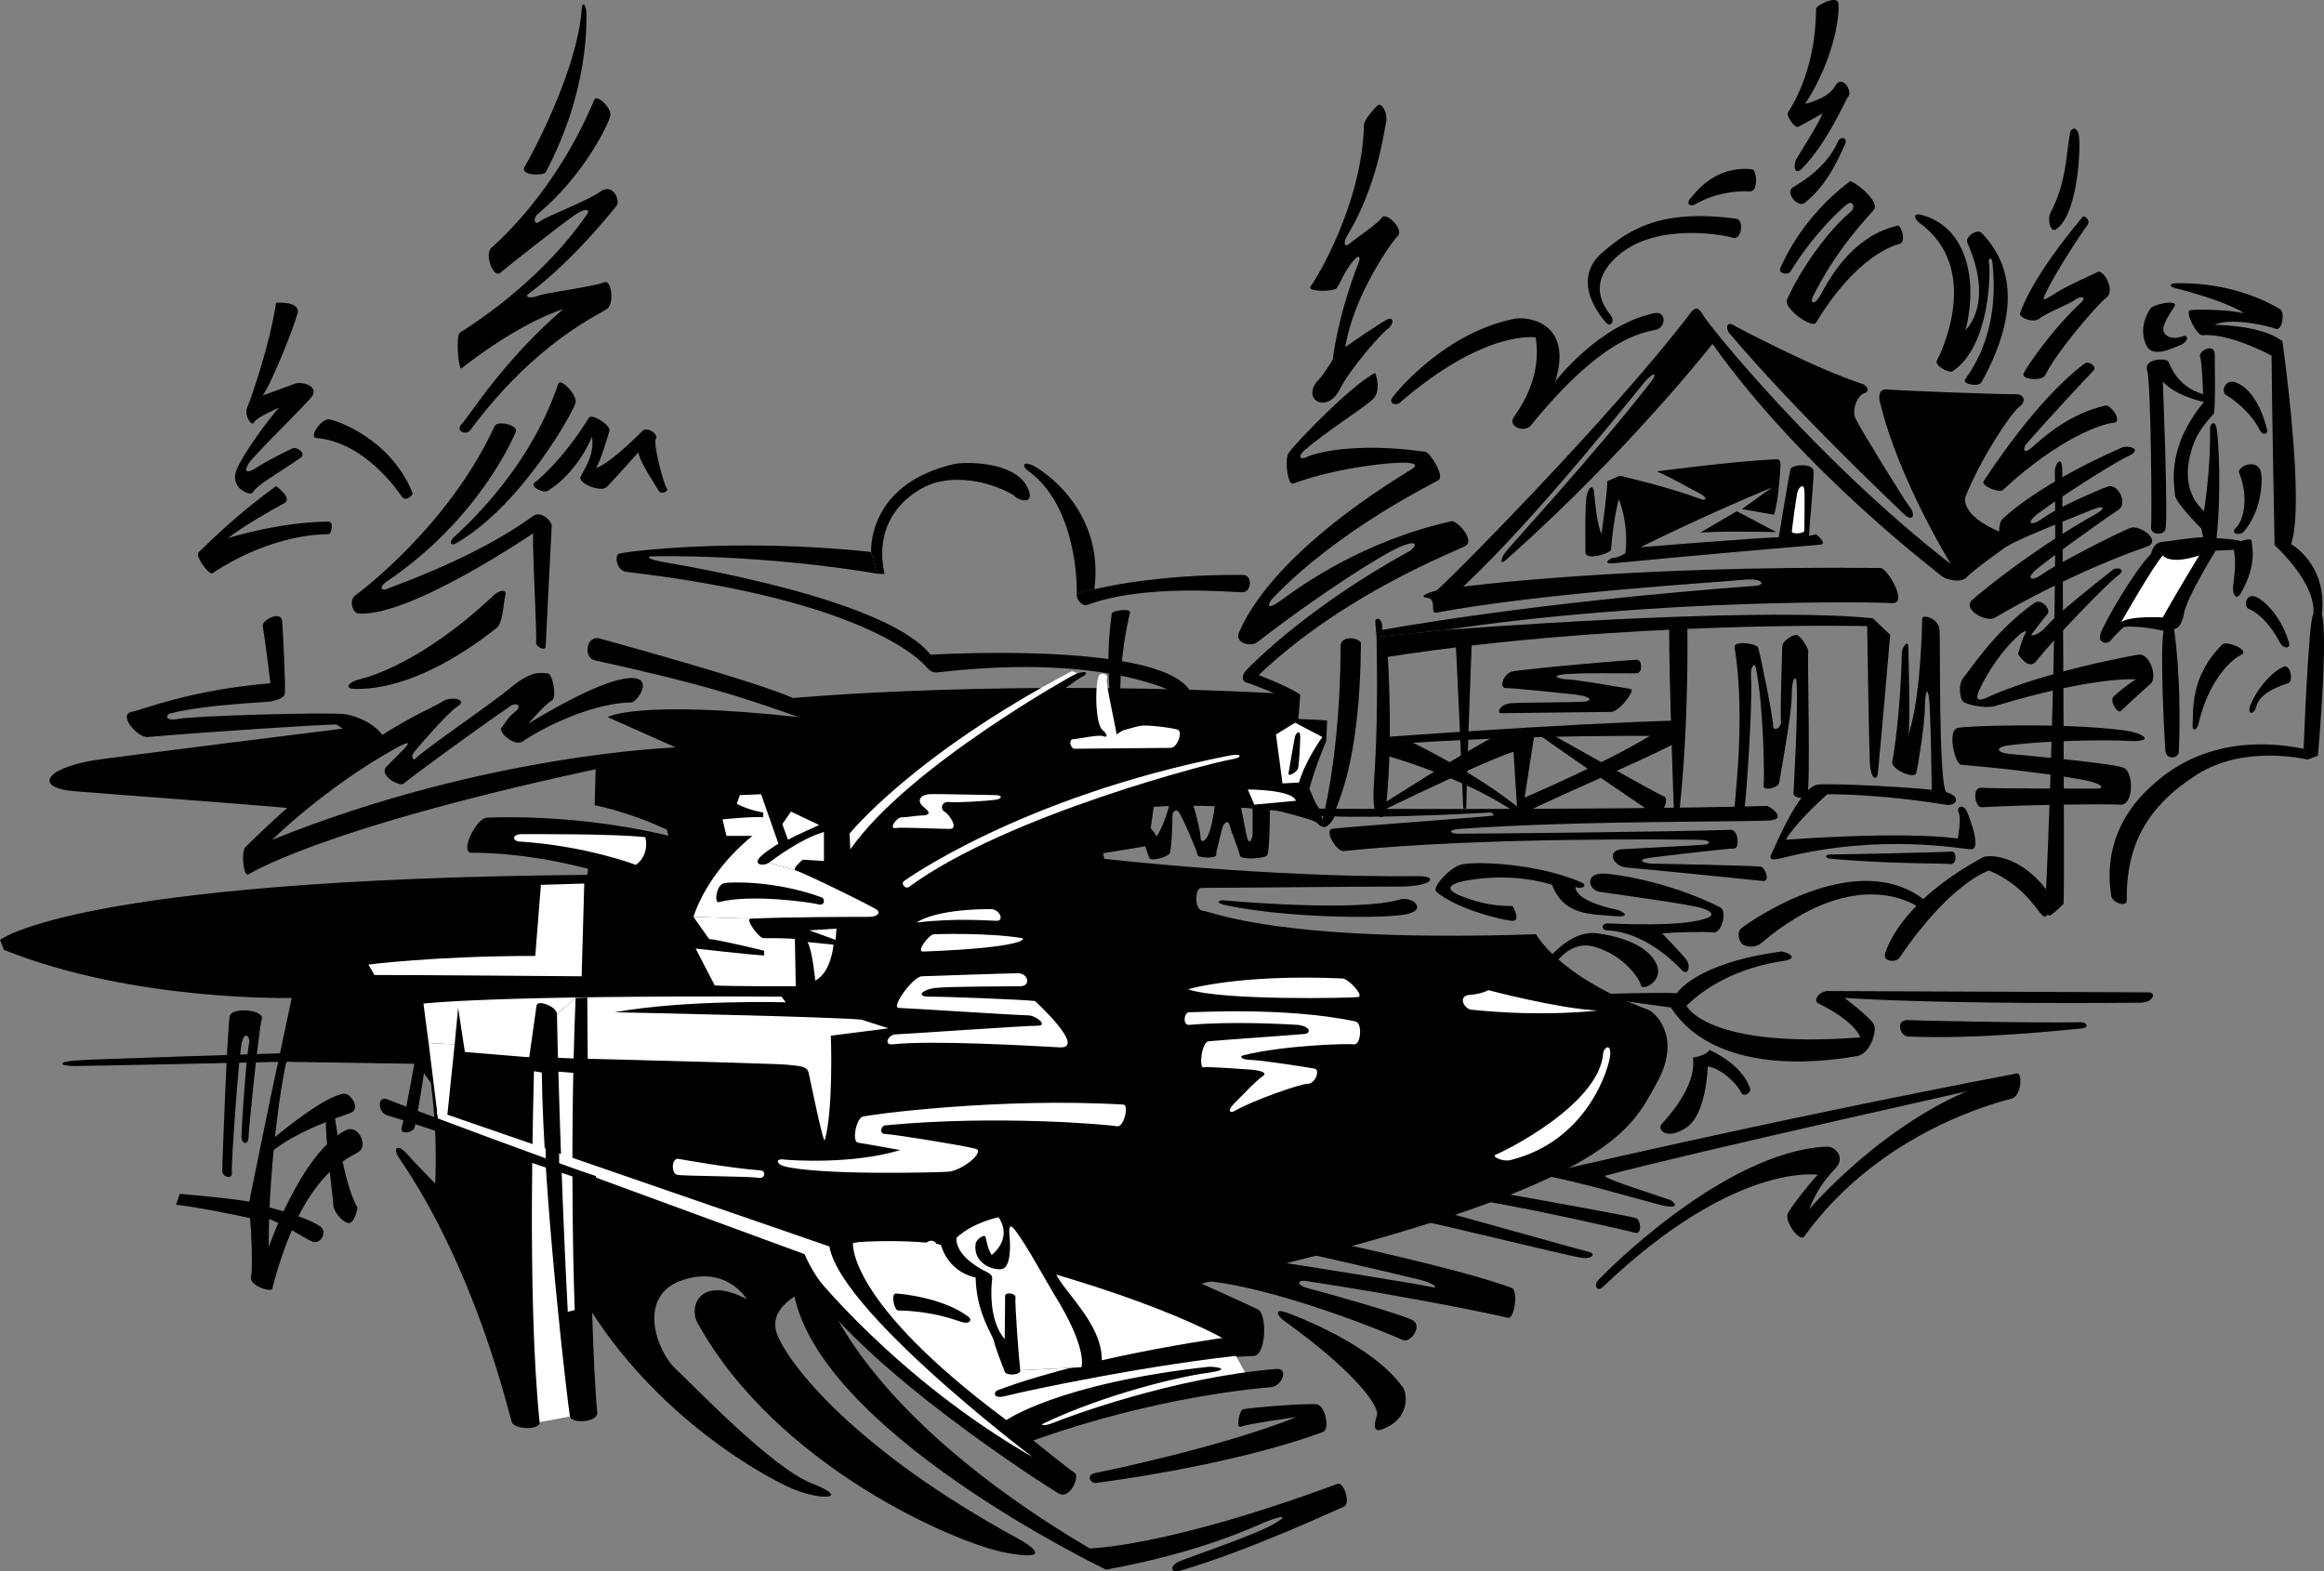 <svg xmlns="http://www.w3.org/2000/svg" width="536.196" height="362.548"><rect width="100%" height="100%" fill="#808080" stroke="none"/><path d="M354.398 215.552s5.055 9.692 25.801 17.403c1.664.605 8 6.328 2 17-6.035 10.722-10.047 24.425-105 46.199 0 0 11.055 4.969 13.102 6 1.965.973 1.965 10.332-1 10.7-3.055.304-62.602 2-62.602 2l-39.398-17.7s-10.692 3.633-8 10.7c2.656 6.972 18.035 26.694 55.5 47.1 3.254 1.774 8.328 5.333-2.7 3.301-11.035-1.98-52.816-19.695-71.203-53.101-2.035-3.723.668-11.05 11.403-5.399 0 0-4.715-7.992-15.102-4.3-10.34 3.664-5.66 16.363-1.3 20.398 4.331 3.988 22.046 22.707 31.402 26.402 9.363 3.66 2.012 3.993-4.301 1.297-6.39-2.652-31.906-16.578-48-43.297l-38.7-54.8-32.1-.5 3.1-14.7s-36.538.895-66.402-11.101l-.898-2.3s17.5-14.005 135.5-15l1.7-11.7s11.331 1.328 17 2.7l-.302-1.4s-7.37-3.648-16.699-5.699l.301-10.601 18.398-2.7s-9.039-4.034-15.699-7c0 0 6.66-4.054 44.102 0L183 161.053s49.434-4.668 117-.797l-2.102 27.2s-17-2.32-31.699-1.301l-1.3 9-10.399 1.7.3 1.3s37.798 4.36 72.598 4c4.36-.016 3.305 2.367-4.398 2.398-7.672-.03-38.09.301-45.8.301-1.65 0-1.65 5.352.402 5.3 1.96.052 16.668 7.403 76.796 5.4M81.102 167.853s-56.84 7.082-59.704 7.602c-11.363 1.988-13.363 6.355-4.199 7.097 5.317.465 44.535 3.36 50.602 4L88 172.353l-6.898-4.5"/><path fill="#fff" d="M214.2 183.255c1.066-.156 14 .207 15.6.2 1.516.008 1.516.898-.3 1.097-1.746.246-8.656.692-10.398.5-1.825-.254-2.27 1.532-1.204 2.203 1.164.664 3.391 4.004 1.204 4-2.27.004-10.961-.441-12.5-.203-1.579.207.203-2.465 1.5-2.5 1.378.035 3.382-.41 4.5-.398 1.113-.012 2.671-.235.699-1.8-2.04-1.556-.926-2.892.898-3.099m-2.699 29.598s3.773-3.094 17.102-3.098c2.046.004 3.16 2.676 1.398 2.7-1.8-.024-9.602-.692-18.5.398m1.2 12.402s19.398-.68 22.1-.703c2.645.024 2.981 3.032.598 3-2.296.032-17.003.032-19.699.403-2.652.297-4.66 1.968-1.3 2 3.324-.032 21.042.636 24.402 1 0 0 12.015 11.004 5.699 10.699-6.387-.363-29.785-1.703-38.5-.7-2.324.27-.977-2.34.7-2.3 1.663-.04 30.413-2.043 32.8-2 2.29-.043-.383-2.383-2.398-2.399-1.997.016-27.735-1.656-29.704-1.703-2.043.047 3.305-7.308 5.301-7.297m61.601 8.297c1.434.051 22.31-1.289 38.4 2.102 1.714.32 1.292 5.523-.302 5.3-1.527-.222-16.234.223-25.398 2.5-1.34.286-.418 1.067 1.602 1.098 1.992-.03 13.359 1.75 14.699 2 1.332.196.219 3.54-1.602 3.5-1.746.04-12.664 3.828-16.898 6.301-.965.535-1.785-.023 0-1.8 1.781-1.786 5.347-5.575 6.5-6.2 1.078-.71.183-1.383-3.2-1.598-3.3-.23-9.32-.675-10.402-.5-1.144.27-.476-5.746 1.102-6 1.543-.191 20.707-1.527 22.3-1.703 1.528-.27 1.083-1.832-1.8-2.097-2.914-.18-15.168-.848-24.801 0-1.781.214-1.29-2.852-.2-2.903m69.098-5.097s16.055 4.254 25.204 4.699c0 0-12.493 1.562-29.204-.2-1.57-.187-3.132-3.156-.398-3.402 2.848-.183 4.398-1.097 4.398-1.097m1.802 37.898c1.277-.422 23.835-11.36 24.698-23.398.118-1.192 1.813-2.446 1.602.5-.238 2.847-5.14 19.785-23 24.199-1.71.476-4.648-.848-3.3-1.3m-164.098 1.198c1.347.153 15.562 1.149 26.597-2.199 0 0-8.191-1.5-9.699-1.7-1.504-.136-.496-5.484 1-6 1.512-.487 31.594-4.495 60.2-2.8 1.32.055.14 5.324-1.5 5-1.704-.348-27.774-2.687-53.5-.2-.91.106-1.516 2.028.198 2 1.625.028 18.34 2.7 20.704 3.4 2.316.636-3.2 5.152-6.403 5.3-3.148.184-29.887.852-37.898-1.3-1.473-.415-2.184-1.86.3-1.5m-24.703-.2s12.024 2.184 19.204 2.7c1.003.054 1.175 1.988-.704 1.702-1.796-.382-17.34-.382-18.699-.703-1.316-.347-1.316-3.691.2-3.699"/><path d="M154.2 192.853s-18.704-5.047-41.9-4.2c-2.433.142-6.331 8.067-3.5 8.102 2.74-.035 18.005.079 36.2 6.598l9.2-10.5"/><path fill="#fff" d="M215.5 215.552s12.254-.445 20.3.903c.88.14.419 2.215-22.8 3.097-1.738.078 1.383-4 2.5-4m58.602 12.703s11.59-3.566 35.699-2.5c1.312.11 5.082 4.059 3.5 4.297-1.535.207-31.399.875-39.2-1.797"/><path d="m201 127.353 1.3 5s-24.019-4.379-51.8-4c-1.34-.027-1.3.625 2.398 1.3 3.657.661 51.457 8.349 61.801 21.4 0 0 54.836-3.356 60.2 9H271.5s-16.004-9.348-54.398-5c-1.243.132-2.051.331-3.204-1-1.078-1.344-13.777-15.606-69.296-22.098-2.403-.254-2.868-3.758-1.801-4.2 1.164-.449 26.566-3.793 58.199-.402m47.398 10c.274 1.66 1.594 2.559 2.5 2.2 13.176-4.895 33.457-2.887 35.704-2.9 2.21.013 2.445-3.976.199-4-20.496-.222-34.301 3.302-34.301 3.302s-4.281.593-4.102 1.398"/><path d="m202.3 132.353-1.3-5s-1.102-15.644 19.2-20.3c1.765-.438 13.84-.938 16.902 5.5 2.015 4.28-2.442 2.718-2.903 2-.43-.618-9.566-5.743-18.699-3.098-3.828 1.148-14.488 7.16-11.398 21l-1.801-.102m46.097 5c.188-2.031.079-20.746-11.296-28.8-.903-.61-1.551-2.196.898-1.298 1.512.543 16.938 9.801 14.5 28.7 0 0-4.281.593-4.102 1.398M419 2.052c-.05-.789 4.629-3.101 5.102-1.5.421 1.516-.247 11.989-7.602 23.403 0 0 5.348-1.16 6.898-4.102 1.57-2.855 4.02 1.156 3.102 2.3-.863 1.087-4.652 10.446-10.7 16.7-1.734 1.813-2.198-.684-1.3-2.2.887-1.605 5.121-8.066 6-10.5 0 0-4.668 2.657-5.602 3.102-.851.446-2.855-2.675-2.398-3.3.434-.711 6.45-9.18 6.5-23.903m-5.398 41.203c.89-.628 7.578-3.972 10.5-10.703.492-1.144 2.425-.847 1.5.903-.856 1.816-3.754 9.172-9.301 13.398-1.41 1.059-4.48-2.223-2.7-3.598m-2.801 18.5c.598-1.242 4.81-11.496 16-19.902.575-.375 7.192 4.563 5.5 6.602-1.652 1.968-8.335 8.656-14 19.898-.73 1.36.15 2.293 1.5.102 1.325-2.153 6.505-13.684 18-16.403.915-.16 2.044 3.887.5 4.203-1.464.352-10.155 3.028-19.3 18.2-.898 1.445-7.57-3.305-6.7-5.301.802-2.016 6.317-13.047 14.802-20.399.933-.773.539-2.843-1.102-1.5-1.7 1.332-7.887 7.18-12.898 15.399-.586.93-3.008.473-2.301-.899M321.3 91.654c1.266-1.715 12.302-14.934 28.098-18.102 3.551-.644 13.622 1.164 9.403 14.5 0 0 10.011-13.113 22.898-15.797 2.797-.562 2.711 3.13.5 3.797-2.246.668-11.605.668-29 22.102-1.508 1.828-5.336.183-4-1.8 1.34-2.028 6.688-9.161 5.102-18.5 0 0-11.563-2.024-31.403 15.1-.707.653-2.668.258-1.597-1.3"/><path d="M370.398 74.255c-.64-.703-8.347-9.433-.699-16 6.465-5.601 13.82-10.058 30.801-7.8 2.05.246 1.293 5.093-.7 4.398-2.019-.64-17.171-3.539-26.1 3.8-8.9 7.372-2.216 13.61-1.802 14.5.48.891-.187 2.677-1.5 1.102M390.2 45.552c1.042-1.215 5.573-7.382 14-6.5 1.152.125 1.605 5.356-.598 5.102-2.254-.192-7.829.254-12.301 2.898-1.063.68-2.656.254-1.102-1.5m53.001 4c10.132 2.575 13.355 14.243 10.3 26.602 0 0 6.73-6.008.398-20.2-.566-1.245 2.247-3.288 3.301-2.199 7.88 8.036 8.215 19.567 0 34.399-.605 1.187-4.488.543-3.8-.602.648-1.195 8.171-9.882 6.3-26.898-.152-1.746-1.137-.871-.8.101.331 1.036.5 19.086-8.399 24.899-.75.558-4.309-1.3-3.602-2.5.633-1.14 10.66-21.031-4-31.7-1.101-.792-1.718-2.367.301-1.902m-4.999 171.5c-.692.993-4.04 1.016-3.2-1.297.832-2.367 4.676-12.226 22.398-21.902 1.633-.914 9.52-.351 15.5 8.5.832 1.18-.128 6.192-1.597 4.902-1.543-1.386-4.383-7.07-12.403-10.402 0 0-8.859 2.664-20.699 20.2m64.501-47.598c-.02 1.539-2.856 1.984-3.098-.2-.204-2.273-1.32-23.664-.403-27.703 0 0-5.597-1.312-9.199-.898 0 0-2.414 2.262-3.102 3.2-.648.847-3.101.62-2.199-1.802.883-2.48 7.344-13.843 11.602-18.297 0 0 .422-2.457 2.398-2.703 2.035-.199 7.383-1.09 9.602-1.097l-.403-2s-6.05-6.016-6.097-7.801c.047-1.777-2.403-10.469 6.699-21.399 0 0-6.43-1.328-9.5-4.703 0 0 1.29 31.453.602 34.102-.325 1.394-3.547 1.363-3.301-.602.199-2.047-.024-33.465-.903-36.097-.902-2.72 4.446-2.942 4.903-2 .433.843 1.992 5.746 8 7.5 0 0-.211-7.325-.7-8.7-.406-1.3 3.383-3.304 3.399-.402-.016 2.89.207 10.91-.2 13.602 0 0-2.937 2.882-4.3 6-1.309 3.12-3.984 10.922 2 16.5 0 0 1.594-9.813 1.398-18.903-.058-1.246 1.086-2.277 1.5-.297.477 2.032 1.149 15.18 0 25.399 0 0 4.489.254 5.602.7 0 0 2.453-.892 2.5 0-.047.894 1.512 5.124-2.5 12-.953 1.679-1.781.48-1.8-1.099.019-1.543.91-5.109.198-8.902l-4.199.2s-6.855 11.09-7.3 14.5c-.266 1.574-.934 3.359-2.297 3.6 0 0 1.804 11.122 1.097 28.302m16.101-33c-1.206-.524-.683-3.79 1.802-2.7 2.418 1.137 5.984 5.149 7.5 10.5.476 1.497-1.293 1.559-2.204-.203-.875-1.804-3.546-6.039-7.097-7.597m.199 23c.23-1.61 3.574-7.625 7.8-9.602 1.63-.797 2.458 3.313 1.098 3.8-1.312.403-6.507 2.016-7.296 5.302-.48 1.789-1.817 2.011-1.602.5"/><path d="M512.8 148.654c.9-.86 6.653 1.383 4.2 2.5-2.45 1.11-7.574 6.234-9.8 16-.25 1.129-1.563 2.047-1.302-.399.184-2.457-.707-10.703 6.903-18.101m3.801-39.602c-.512-1.086 3.296-3.304 4.796-.797.864 1.43.672 9.356-3.699 14.399-.902 1.043-3.316.473-1.8-.899 1.492-1.3 3.163-6.652.703-12.703m-3.102-18c-.977-.672-.285-3.523 2.102-2.898 2.293.71 5.632 3.555 7.5 11.101.136.641-.864 1.477-1.704 0-.832-1.53-2.668-4.875-7.898-8.203m-17.3-19.898c.675-.98 6.484-2.176 5.5-.5-1.02 1.664-3.028 4.508-2.5 5.8.476 1.38 2.316 1.883 4.198 1.2 1.793-.656 1.457 1.183-.199 1.898-1.683.621-6.531 3.297-8 .102-1.539-3.156-.37-6.664 1-8.5"/><path d="M502.3 65.353c1.571.004 12.919-.441 23.802 6 1.12.66.484 5.145-1.102 4.5-1.535-.691-10.672-2.7-14-.898 0 0 10.902-.016 15.602 3.8 0 0 5.332 37.41 2 46.797 0 0 8.457 4.653 7.097 16.203 0 0 1.582 2.93-.898 32.598l-2.403.902-.898-2.5s1.102-29.406 2.2-31c0 0 1.573-5.98-8.9-16 0 0-.667-33.66-.698-43.703 0 0-9.774-5.332-16-4.699-1.122.156-4.247-5.535-2.704-5.8 1.575-.18 8.262-.18 12.301.702 0 0-2.926-2.445-15.898-5.8-1.246-.32-1.512-1.098.5-1.102"/><path d="M490.7 207.755c.034 1.555-3.337.664-3.598-1.101-.184-1.8-2.86-14.5 9.398-25.399 2.836-2.546 13.816-12.722 35-8.5l.898 2.5s-14.503-3.605-25.597 3.5c-11.192 7.157-16.317 16.07-16.102 29"/><path fill="#fff" d="M489.398 143.552s7.325-12.906 9.602-15.398c0 0 1.512 2.27 8.398 0 0 0-6.218 10.293-8.398 14.3 0 0-7.625-.44-9.602 1.098"/><path d="M296.602 302.755c2.015.707 20.062 7.391 27.097 17.399 1.02 1.496 1.656 7.375-5 9.7-1.867.66-1.699-1.321-1-3.302.64-2.03-5.043-10.054-21.398-21.797-1.242-.824-2.7-2.964.3-2m8.297-16.8c1.774.293 32.493 6.922 43.903 11.199 1.547.55.625 7.312-.903 6.898-1.593-.48-22.988-4.933-46.597-8.5-1.785-.27-2.684.89.898 1.801 3.547.871 21.598 6 23.801 7.3 2.254 1.372-.645 5.384-2.398 4.5-1.809-.901-30.555-12.933-47.704-13.8 0 0 11.13-5.371 17.102-4.5 6.062.91 34.14 5.367 36.8 6 2.688.703 1.13-.855-2.698-1.7-3.75-.94-26.704-6.288-30.5-7-3.782-.624 5.359-2.628 8.296-2.198m28.902-6.2c1.329.348 31 8.665 32.802 9.098 1.765.457.652 1.797-2 1.3-2.7-.394-33.672-7.972-35.5-8.198-1.739-.22 3.164-2.672 4.699-2.2m12.499-4.5c1.11.157 30.087 5.368 31.2 5.797 1.117.461 1.34 3.805-.2 3.403-1.581-.493-21.19-4.95-34.1-7.2-1.352-.207 1.32-2.207 3.1-2m24.098-4c-1.468.399 13.79 5.133 14.903 5.598 1.113.426 2.676 2.43-2.403 1.102-5.171-1.344-20.328-5.801-27.699-6.903 0 0 50.715-12.047 110.2-23.398l-.7 1.7s-75.387 16.78-94.3 21.901"/><path d="M465.398 247.654c1.243-.012 1.016 5.113-1.199 5.8-2.238.65-30.094 7.11-47.898 31.801-1.074 1.504-4.703-3.52-3.801-5.3.879-1.785 5.559-7.578 6.898-8.903 0 0-19.168-3.133-49.5 25.801-1.359 1.36-2.203-.187-1.296-1.3.878-1.118 28.957-29.864 52.796-31 2.23-.079 4.461 2.699 2 5.1-2.441 2.5-4.449 5.395-6 9.4 0 0 17.153-20.27 39.903-28.7l8.097-2.7M63.7 69.853s5.835-.488 4.902 2.602c-.852 3.152-5.754 15.632-8 18.8 0 0 5.59-2.054 7.398-2.703 1.758-.687 6.215.649 3.5 3.5-2.633 2.942-13.332 13.414-14.2 15-.913 1.535-.69 2.426 1.802.903 2.41-1.598 7.312-4.047 8.398-4.5 1.145-.438 3.25 1.257 1.8 2.199-6.23 4.27-9.816 6.086-11.1 8.101-.477.625-5.38-1.156-3.598-5.402 1.785-4.223 8.023-12.469 9.796-14.3 0 0-5.335 2.277-5.796 3.402-.434 1.105-2.438-1.57-1.5-3.602.843-1.98 5.078-14.012 6.597-24m.001 42.301s4.05 2.894 1.8 4c-2.207 1.125-9.559 5.36-12.898 8 0 0 11.808-3.758 23.199-3.8 1.308.042.64 2.94 0 2.901-.696.04-12.508-.406-26.801 9-.758.473-4.2-4.058-3.102-4.902 1.13-.937 7.368-7.625 17.801-15.2M76 96.755c1.324.168 14.035 4.254 19.2 17 .148.418-1.598 2.184-2.5.797-.88-1.285-8.68-12.652-19.802-13.5-1.578-.168 1.094-4.5 3.102-4.297m-15.398 47.7c-.247-1.32 4.253-3.778 4.5-1.102.199 2.672.867 15.598.597 16.7-.176 1.124-2.18 1.57-3.3 1.8-1.11.215-14.704.66-22.899 2.7-1.313.273-1.61 1.972 1.7 1.3 3.374-.664 33.015-1.555 38.1-1.098 1.477.114 6.278 1.325 9 4.899.802 1.125-2.097 3.156-3.198 2.398-3.98-2.629-7.5-4.898-7.5-4.898-3.61.039-28.57 1.601-43.5 2.898-2.317.246-6.907-5.086-3.801-5.797 3.133-.625 13.605-5.082 32.097-6.601 0 0-1.332-10.961-1.796-13.2m77.898 2.899c2.246.68 34.367 9.356 44.5 13.7 14.668 6.363 13.316 8.55 1.3 4.402-14.374-5.059-22.734-7.73-47.1-13.102-2.665-.555-2.04-5.996 1.3-5m-17.398-109c.836-1.215 12.054-21.687 13.097-36.098.125-2.324 1.074-1.078 1.102.899-.028 2.035.64 17.633-9.403 36.601-.425.809-6.226.864-4.796-1.402"/><path d="M113.398 57.154c1.223-1.082 14.743-12.746 23.704-34.102.554-1.476 4.187 1.97 3.699 3.703-.403 1.832-5.973 13.641-16.7 22.598-1.183.965-.863 2.856.5 1.7 1.313-1.075 11.34-4.864 14-6.9 2.688-1.972 4.692 2.036 3.598 3.4-1.133 1.312-9.601 12.23-20.3 20.3-1.036.734.671 1.067 2.203.402 1.59-.671 13.398-2.23 15.199-3.101 1.765-.914 2.433 4.656.898 6-1.586 1.332-16.293 7.348-31.699 28.101-.934 1.278-3.535.196-2-1.402 1.586-1.523 9.387-14.445 23.398-26.5 0 0-9.109 2.473-23.398 13.602-.758.625-1.363-7.645-.398-8.2 1.761-1.148 18.25-11.175 29.398-27.402.625-.96-.227-1.601-3.102.402-2.921 2.008-15.398 11.813-17 13.2-1.52 1.285-3.746-4.285-2-5.801m5.602 42.5c-.633 1.512-8.684 20.297-29.898 34.601-1.446.961-1.516 2.41.5 1.5 1.992-.87 20.265-7.113 33.398-16.703 1.797-1.293 4.25 1.121 4.3 2.203-.05 1.149-1.386 26.774-1.402 27.899.016 1.105-2.437.215-2.199-1.102.207-1.36-.906-21.636-.699-25 0 0-28.508 19.407-40.3 18.5-1.368-.086-2.247-3.105-.7-4.199 1.574-1.133 21.629-16.289 32.102-39 .68-1.488 5.57-.238 4.898 1.3"/><path d="M104.5 124.154c.734-.824 17.18-14.453 24.3-35.602.512-1.515 4.466 2.653 4 4.403-.425 1.816-12.234 23.43-27.402 32.3-1.105.704-1.992.266-.898-1.101m18.7-12.699s6.058-4.43 12.698-15.102c.645-.984 5.168 1.762 4.704 3.102-.426 1.332-1.989 6.902-3.102 8.5 0 0 2.453-.262 10.7-8.5 1.113-1.118 3.784.664 3.1 1.8-.652 1.09 1.802 10.454 2.5 11.297.637.938-1.37 1.606-1.8.703-.46-.878-4.473-6.675-4.7-8.902 0 0-6.01 6.684-7.3 8-1.387 1.36-6.512-.871-6.102-2.2.485-1.343 3.38-4.91 2.704-9.398 0 0-3.114 8.055-10.204 12.5-.984.602-4.05-.878-3.199-1.8m-9.301 25.898c.926-.914 3.102-1.8 2.704 0-.493 1.762-.493 6.442-2.102 7.602-1.512 1.07-17.11 14.218-32.5 14-3.137-.051-1.102-1.79.898-2.2 2.012-.48 14.493-3.824 31-19.402m42 35.102s-43.8 1.425-93.097 21.3c0 0 12.058-11.941 28.3-21 6.067-3.332 1.61.457-2 4.2-1.738 1.937 3.165 4.722 4.098 3.8.848-.859 16-12 24.5-17.8 1.613-1.121 2.867.008 1.102 1.3-1.801 1.38-2.246 2.715-3.102 3.598-.93.902 3.082 4.691 5.102 3.102 1.992-1.532 14.25-8.664 24.898-8.903 1.184-.008 5.617-6-.597-5.597-6.262.488-18.075 7.398-23.204 10.5 0 0 4.016-4.664 5.403-5.301 1.285-.7.172-6.27-.903-6.3-1.152.03-3.382-1.083-8.699 3.401-5.379 4.426-19.418 13.79-22.097 16.5 0 0-1.11-.484 0-1.8 1.12-1.36 7.582-8.934 10-10.5 2.484-1.555-1.528-2.446-3.5-1.102-3.657 2.41-18.536 7.121-45.5 33.602-1.008 1.043-.438 6.949.699 6.3 1.09-.691 21.594-12.945 97.8-27.902 3.563-.672 3.126-1.535.797-1.398"/><path fill="#fff" d="M148.898 193.154s1.137 4.012-2.199 6.398c0 0-11.37-4.39-26.898-5.398-1.528-.094-1.856-1.668.699-1.7 2.46.032 20.68-.136 28.398.7"/><path d="M257.602 169.455s-3.332-11.844-1.102-27.903c.098-.683 4.457-1.32 4.2-.199-.188 1.106-3.532 13.809-1.7 27.2l-1.398.902"/><path fill="#fff" d="m257.602 169.455 1.398-.903s3.07-.914 4.2-1.097c1.097-.262 7.116.41 8.5.898 1.288.402-.048 4.192-1.598 4.2-1.57-.009-20.957.214-22.102.202-1.082.012-1.527-2.218-.398-2.203 1.097-.015 5.777-1.129 6.898-.699 1.105.461 1.105-.43-.2-1.5-1.366-1.16-1.812-8.734-.902-12.098.387-1.503 2.43-.648 2 .2-.46.933 2.215 11.855 2.204 13M134.8 203.853l-.6 21.402s-42.829-.343-47.802-.3L85 222.552s15.063-1.988 38.5-2l1.3-16.398 10-.3"/><path d="M242 159.052s5.309-3.336 7-3.797c1.648-.539 2.152.13.8.797-1.323.668-3.663 2.676-5.8 3.801l-2-.8"/><path fill="#fff" d="M208.602 203.255s26.726-19.347 74.898-28.902c3.023-.637 3.527.418.398.902-3.109.407-51.464 12.664-74.199 29.399-.738.523-2.004-.692-1.097-1.399M160 211.552s2.684-9.816 13.602-18.699h-6l-.903-3.8s6.457-.688 9.403-.5v-1.098s-3.168-.43-6.102-2l.7-2 4.902-.2 4 11.399s-3.997 2.402-4.704 3.7c-.628 1.374 1.598 1.374 2.5.698l6.204 1.801c1.14.211 14.066 6.453 18.5 8.902 1 .54.914 1.786-1.801 1.797-2.633-.011-17.785-.011-27.102.403L160 211.552"/><path fill="#fff" d="M177.398 199.052c.883-.66 7.344-5.562 12.704-7.097v6.699l-4.903-.3s-2.683 2.269-1.597 2.5l-6.204-1.802"/><path d="M167.102 203.755c1.144-.261 11.625-.683 22.5 3.297.796.309.714 2.035-.801 1.602-1.606-.457-15.645-2.461-23-.5-.961.305-.668-3.969 1.3-4.399"/><path fill="#fff" d="M173.2 211.955c-1.4.093 1.96 4.488 2.902 4.5.843-.012 5.968-.012 7.296.199l.204 10.898s-16.91.032-18.704-.199l-4.398-8.5s11.988 1.379 15.8 1.602v-1.102s-10.054-2.465-12.698-2.7l-3.602-5.1 13.2.402m13.1 5.398 6 .602s-.425 6.289-4.198 8.3c0 0-.684-7.136-1.801-8.902m.399-2.699 6.3-.399-.2 2.598zm-4.9-20.899-1.3-3.601 2-2.899 6.5 3.098s-5.594 2.469-7.2 3.402m14.2-1.402s14.703-18.25 51.3-37.5l1.2.402s-38.797 21.352-52.3 40.7l-.2-3.602"/><path d="M41.5 275.455s11.32.933 16 1.8c0 0 6.02-29.613 6.7-32.3.655-2.664 3.105-2.442 2.198-.903-.875 1.582-4.441 23.2-4.398 43.703 0 0 7.535-21.84 17.8-27 2.817-1.382 5.11 3.375 3.098 4.899-2 1.598-12.918 4.047-20.097 31.7-.184.87-5.301-.688-4.903-2.7.493-2 .047-11.36-.199-13.602 0 0-11.117-2.437-17.097-3.097l.898-2.5"/><path d="M61.3 278.353s9.348 2.27 12.7 4.7c1.535 1.152-.008 4.253-2 3.402-2.02-.93-6.922-4.274-11.398-5.801l.699-2.3m-10.001-8.2c-.038-1.79 1.15-32.688 1.7-35.7.488-2.19 8.066-1.523 7.398.7-.668 2.234-2.898 24.074-3.097 27.601-.106 1.372-1.582 1.375-1.602-.601.02-2.035 1.133-18.746 1.801-21.602.258-1.152-1.113-3.164-1.8.403-.65 3.566-2.434 28.078-2.2 29.597.21 1.602-2.238 1.157-2.2-.398m11.302-7.102s11.168-9.617 16.5-10.699c1.773-.398 4.25 3.531 1.796 4.402-2.449.915-12.699 4.254-18.5 9.2l.204-2.903"/><path d="M77.102 256.552s2.015 16.492 5.398 22.102c0 0-.71 3.973-2.3 3.5-1.528-.418-3.313-2.871-3.302-4.2-.011-1.343-2.238-17.39-1.597-21l1.8-.402M66.3 244.955s-45.792 1.015-49.1 1c-3.376.015-4.38-.989.6-1.301 5.048-.356 39.477-1.36 48.802-1.7l-.301 2M282.8 207.755c1.56.192 30.524 2.672 40.098-.203 3.063-.945 6.914 2.653.903 3.5-6.02.934-27.192.711-41-2.199-2.559-.523-1.79-1.324 0-1.098M349 209.052s1.984 3.38 0 3.403c-2.027-.024-12.945-2.696-17.602-6.7-1.109-.937 2.872-5.359 5.5-6.203 2.72-.937 17.52-.484 27.903 4 1.558.633.445 1.746-1.301 1.102 0 0-.703 3.098 9.8 5.3.657.173 3.759 1.81-1.1 1.4-4.946-.481-11.41-.036-14.098-7.2 0 0-8.153-2.914-19.102-1.102-5.398.91-5.398 2.246-2.102 3.602 3.391 1.32 6.954 2.433 12.102 2.398m52.898 5c1.454-1.09 26.747-19.226 42.602-6l-1.5 1.5s-14.02-11.047-36.602 8c-1.609 1.375-3.828.84-4.5.203-.664-.699-1.332-2.707 0-3.703"/><path d="M369.898 201.552c1.586-.039 14.512 1.52 27 7.801 1.633.781.438 5.977-1.597 5.8-1.977-.269-9.11-.046-11.801.2 0 0 5.145 5.324 5.8 6.402.68 1.149.235 3.602-1.3 2-1.586-1.52-8.27-8.648-17.2-9.101-1.335-.063-1.542-1.555.2-1.602 1.824.047 17.645.938 23-1.297 1.102-.453 1.55-1.328-1.3-2.203-2.942-.91-16.09-2.691-23.7-3.797-2.402-.367-3.531-4.242.898-4.203"/><path d="M357.7 220.654c.82-.824 5.37-6.113 10.902-5.3 6.226.866 11.796 3.093 13.597 7.1 1.766 4.016-3.36 6.247-3.597 4.9-.207-1.329-3.774-6.9-10.704-8.9-1.804-.538-5.328-.898-8.898 3.598-1.777 2.192-2.223-.484-1.3-1.398m25.6 38.801c.81-1.02 8.24-8.473 7.302-15.403 0 0 3.39-.644 3.796-1.797 0 0 7.618 3.157 9.403 9 .265.829-1.563 2.18-2.2.598-.699-1.539-4.265-5.328-7.601-5.8 0 0-.191 10.921-4.898 14.1-4.692 3.087-6.696.411-5.801-.698m56.999-24.102c1.614.145 29.012.7 39.9.5.952-.043 2.484 1.313-.598 1.5-3.157.262-22.766 2.488-39.301 1.8-2.012-.066-3.078-3.991 0-3.8"/><path d="M369.7 229.353s12.034-.43 17.198-.2c0 0 4.2-6.917 24-9.6.915-.11 4.934 1.57.301 2.202-4.726.704-14.531 2.934-22.097 10.297 0 0 4.668 10.016 40.097 7.301 0 0-.89-3.523-9.597-7.8-1.508-.7.242-2.852 2-2.9 1.804.048 72 .27 74 .302 2.011-.032 1.343 2.418-2 2.398-3.34.02-42.34.465-68-1.098 0 0 5.828 4.461 6.699 6 .914 1.582-.871 6.93-3.801 7.399-2.863.422-31.61 6.215-43-11.2 0 0-11.34-1.527-14.2-2-2.933-.417-3.155-.863-1.6-1.1m104.402-120.802c-.016-1.3 1.675-3.976 1.699 0-.024 4.047.644 95.633.3 100 0 0-1.886 1.875-2.8 2.5-.867.711-1.535-.625-1.301-4.199.21-3.558 2.66-59.27 2.102-98.3m-1-59.501c3.675-6.984 3.507-12.832 4.5-18.398.222-1.113 1.515-1.621 2 .398.52 1.993.02 18.54-5.301 21.903-1.23.73-1.996-2.344-1.2-3.903m7.399 1c.434-.535 1.96.875 1.102 1.903-.813.976-7.497 11.004-9.704 15.898-.425.977-.972 1.875 1.204.5 3.843-2.55 9.527-4.89 10.898-5.598 1.3-.632 4.145 4.215 2 5.899-2.203 1.66-11.73 12.855-14.102 17.898-.636 1.41-5.648 1.14-5-.398.688-1.469 6.372-9.992 13.403-16.5 1.117-1.059-.18-1.512-1.5-.5-1.356.992-6.867 3.164-8.2 4.3-1.343 1.204-5.019-.132-4.5-1.3.485-1.172 2.657-8.024 14.399-22.102m.5 33.801c.813-.644 2.965.668 2 1.7-1.04.972-9.898 10.5-15.602 17-.375.472-.984 2.69 1.403.702 2.297-2.023 8.312-7.703 17-9.703 1.094-.258 4.18 3.836 1.8 4-2.3.172-12.16 3.18-25.5 15.5-.816.774-5.21-.957-4.402-2.097.863-1.2 11.895-18.578 23.301-27.102"/><path d="M489.602 103.255c1.355-.59 5.058.317 1.398 2-3.691 1.66-19.902 12.188-21.7 14-1.882 1.868-.21 2.036 2.5 0 2.637-1.976 12.165-6.156 14.5-7 2.345-.828 4.852 4.02 2.302 5.5-2.465 1.528-17.84 12.559-19.301 14.098-1.547 1.469-.88 2.64 2.097.5 3.04-2.207 18.082-9.894 20.301-10.598 2.125-.632 7.477 3.211 3.301 4.5-4.184 1.383-18.473 6.754-34.8 16.297-1.973 1.133-7.653-2.043-5.098-4.199 2.457-2.187 14.324-11.883 28.699-19.898 1.828-1.028 1.836-2.012-.7-1-2.48.992-16.515 6.507-19.5 8.3-3.035 1.883-2.535-4.632-1.902-5.601.707-1.04 9.23-8.727 27.903-16.899m0 65.2c5.23.597 7.734 2.804 1.699 2.5-6-.364-20.871-.028-28.403 1.097-2.308.407-2.5 1.547.801 1.903 3.387.316 23.942 2.152 26.301 3.199 2.32.96 2.32 8.648-.7 8.5-2.995-.188-21.046-.02-32.1.601-1.485.141-2.317-4.632-.098-4.5 2.128.204 25.19.204 26.699.2 1.5.004 1.668-.832-1.7-1.7-3.316-.804-15.687-2.644-29.601-3.8-1.492-.141-3.297-8.036-.8-8.5 2.515-.54 24.241-1.207 37.902.5m-2.102-37c.926-.711 3.316-.137 1.102 1.398-2.13 1.473-14.164 13.84-18.801 19.7-1.89 2.3-4.2-1.7-4.2-1.7s1.149-3.992 1.7-4.7c.453-.632-.047-1.468-4.102 3-3.969 4.56-6.308 9.407-6.8 10.7-.512 1.379-.176 2.215 2.5.902 2.671-1.359 15.206-6.207 34.402-9.703 2.699-.504 4.535 5.168 2.898 6.703-1.703 1.473-6.219 5.653-6.898 6.297-.656.692-2.66-2.316-1.7-3.297 1.044-1.027 3.551-3.03 5.2-4 0 0-9.336-.87-32.7 6.2-2.042.55-6.554-.387-7.203-1.102-.687-.621-1.187-3.96.102-5.5 1.383-1.469 6.73-10.328 16.3-17.2 1.72-1.25 3.97 1.524 3.098 2.5-.8 1.028-3.14 3.868-3.796 4.9 0 0 1.324.472 3.699-2.2 2.304-2.676 10.664-9.36 15.199-12.898M314.7 28.853c-.012-1.18 2.19-3.61 3.1-4.5.872-.89 2.43 1.559 2 3.8-.46 2.216-2.019 14.696-8.902 26.102-.93 1.446-.918 3.079.403 2 1.355-1.152 6.703-4.714 7.597-6.101.887-1.29 5.122 2.723 3.602 4.3-1.602 1.544-10.29 14.02-12.102 25.598 0 0 7.383-5.113 9.403-6.199 1.992-1.144 1.77 1.086.398 2-1.304.867-8.66 9.113-11.097 14-2.957 5.902-9.29 2.164-4.704-2.398.903-.93 3.102-4.5 3.102-4.5s.922-9.356 6-22.5c.379-.86.27-2.23-1.5 0-1.797 2.226-2.91 5.125-3.602 6-.644.906-7.109.906-6-.403 1.122-1.367 11.817-18.746 12.301-37.199m2.601 57.199s1.54 3.985-.5 6c-1.972 1.996-11.163 7.676-16 12-1.241 1.125-1.015 2.196.7 1.403 1.629-.88 11.156-3.555 27.398-1.2.973.133 4.48 5.5 3 6.5-1.527 1.008-22.753 11.204-38.097 27.098-1.02 1-2.371 3.66 2 .5 4.32-3.191 18.691-13.555 39.097-18.098 1.23-.246 5.5 4.375 3.204 5.7-2.383 1.351-27.786 10.879-47.704 29.8 0 0 6.547 2.47 9.602 4.5l-4.602.297s-6.644-2.828-7.597-3c-1.051-.164-1.719-1.5 0-3.199 1.625-1.644 14.324-14.512 37.398-27.2 1.172-.663 2.664-2.855-1.699-1.198-4.328 1.683-19.703 11.547-33.398 22.199-1.512 1.215-5.36.21-4.204-2.3 1.188-2.505 7.036-17.548 39.801-37.599 1.031-.636 1.496-1.34-1.3-1.5-2.887-.175-15.587.997-26 4.797-1.352.563-2.032-5.61-1.098-7 1.648-2.484 15.02-16.187 20-18.5M422.3 197.154c1.009.012 26.567-.488 27.9-.7 1.343-.124 1.343 3.051-.2 2.9-1.469-.18-14.004-.013-27.5-1.2-1.547-.113-1.543-.988-.2-1"/><path d="M411.2 197.955c-1.212.285-3.391.882-2.5-.903.894-1.78 6.241-14.925 10.5-16 1.542-.453 26.046.625 29.8 1.703 3.824 1.153 2.262 3.38-.2 2.899-2.44-.41-15.14-2.414-27.198-2.399 0 0-6.883 6-9.602 10.5 0 0 25.895-2.046 39.7-.3 0 0 .902-4.645.198-6-.636-1.32 1.149-2.211 2 0 .93 2.246 3.16 8.484.903 8.5-2.2-.016-20.696-3.801-43.602 2M400.2 75.154c1.241.73 18.976 10.035 29.402 13.398 1.128.325 2.05 1.762.5 2.203-1.57.45-2.907 3.793-2 5.797.878 2.008 11.574 19.387 12.699 20.703 1.101 1.36.656 3.586-1.801 1.098-2.445-2.414-24.281-22.914-40.102-41.598-.52-.648-.894-2.93 1.301-1.601m-101.597 90.699s6.476.227 7.597.402l-.199 4.7s-2.371 5.488-3.898 11c.695 1.507 1.32 3.488 2.296 4.597l1.301 4.301s-1.066-.039-1.699-.898c-.703-.922-9.617-2.93-11-3.403 0 0-.016 9.512-.602 10.703-.468.914-6.039 1.137-6.296.2-.375-1.602-2.192-5.973-2.403-7.102-.234-1.098-1.351-.875-1.8 1.102-.442 2.035-1.333 4.933-1.297 5.8-.036.914-4.27.692-4.301 0 .031-.648-3.758-9.336-4.403-10-.691-.671-1.359-.004-1.398 1.098.04 1.125-.184 7.586-.602 8.5-.472.871-4.261 1.984-4.699 1.102-.457-.899-1.57-4.91-2.199-6.5-.707-1.532.852-2.645 1.5-1.5.691 1.086 2.027 1.976 2.2 2.898.273.86 3.171-5.828 3.198-8.098-.027-2.187 4.426-1.07 5.102.297.664 1.305 2 6.88 2 8.203 0 1.348 1.34 1.125 2.2-1.8.921-2.868.921-5.766 1.402-7.102.41-1.336 5.312-.445 5.5.7.257 1.081 1.37 7.546 1.796 8.702.465 1.07 1.137-.265 1.102-1.601.035-1.34 0-6 0-6l-2.398-4.3 8-2.2-2-11.3 6-2.5"/><path d="M305.7 190.853s2.054-.93 2.3-3.2c.2-2.187 5.77-10.433 6-39.198.004-1.18-4.688-2.207-4.7.699.012 2.887.012 22.941-4.198 40.101l.597 1.598m43.101-35.898c1.188-.43 28.259-2.914 29.098-2.7.942.23 1.164 3.13-.398 3.098-1.559.031-14.48-.191-17.2.3-2.628.4-.179 1.067 1.4 1.102 1.538-.035 13.128 1.973 14.5 2.2 1.304.218-2.696 5.343-4.5 5.3-1.997.043-24.282.266-25.4.297-1.109-.03-.218-2.039 2.2-2.297 2.484-.187 16.078-.187 17.398-.402 1.356-.23 1.356-1.121-2.398-1.598-3.824-.414-14.52-1.527-16.102-1.5-1.539-.027-.648-3.148 1.403-3.8"/><path fill="#fff" d="m298.8 166.755 6.302 3.297s-3.813 5.164-5.403 10.5l-3.8.203-1.5-11.3 4.402-2.7m-10.903 15.399s10.215-.027 11.102 2.601l-9.602.899-1.5-3.5"/><path d="M297.3 178.353c.153-.89 1.317-7.816 1.5-8.5.262-.652 1.153-1.766 1.2.2-.047 2.042-.27 6.277-.5 7.202-.215.86-2.445 2.196-2.2 1.098m136.4-85.801c-.255-.906-.262-2.906 1.698-2.699 2.047.238 24.555 1.129 29.903 1.102 1.562.027 2.453 1.586.398 3.097-1.957 1.61-8.64 11.637-12.199 20.5 0 0-1.79 4.285 8.7 8.5l.902 2.903s-7.829 5.586-9.204 7.097c-1.296 1.606-5.086.715-6-.199-.87-.867-31.62-23.82-52.796-53.5 0 0-19.606 25-47.5 49.7-1.61 1.5-1.52.034-.204-1.7 1.356-1.832 20.747-22.777 33.704-39.5 1.222-1.617.632-2.219-1.403 0-1.972 2.238-24.703 31.207-42.097 47.5 0 0 37.003-4.93 96.296-4.3 1.543.058 6.446 8.284 2.704 8.1-3.836-.26-53.75-1.151-103.204 6.2l-15.796 1.602s-.266-2.715-.301-3.602c.035-.894 1.816-1.117 1.597 2 0 0 32.977-6.238 86.204-10.2 2.476-.233 1.37-1.831-2.602-1.398-4.05.457-45.945 2.91-71.102 7.598-1.574.281.196-3.105-2-3.398-2.035-.176-.476-1.067 2-1.7.938-.296 40.532-40.148 58.602-64 1.223-1.628 1.988-1.328 3.102.7 1.113 1.984 26.074 33.18 57 57.199 0 0-12.207-19.785-16.403-37.602"/><path d="M367.8 113.755c.122 1.356.677 7.536 1.7 9.399 0 0 1.484-10.39 1.3-12.102l2.9-1.297s10.987 2.508 19 5.5c.655.258 1.62-.347-.7-1.5-3.3-1.66-4.637-2.66-9.7-5 0 0 17.598-2.34 27.5-2.8.81-.086.962.46 1 1.3-.038.832-.374 8.016-1.5 11.5l-7.402-1.3s4.852-3.52 7-5c0 0-14.347 5.828-30.398 13.8 0 0 26.078-2.125 31.898-2.3 0 0 2.368-14.532 2.704-15.7.335-1.171 5.18-1.34 5.296.297.22 1.707-.953 12.235-1 15.102l1.602-.399s2.793 2.211 1 2.399c-1.887.148-30.965 2.652-47.7 4.3-2.85.313-.816-1.312.2-1.3.992-.012 2.5-1 2.5-1s.996-5.863-1.5-12.5c0 0-1.18 3.96-1.8 11.7-.122.8-5.895 2.624-5.9.6.005-1.988-.163-11.011.302-13.199.539-2.16 1.539-2.492 1.699-.5"/><path d="m392.2 122.955 8.5-5 9.1 4.8s-15.585-.296-17.6.2"/><path fill="#fff" d="M413.398 122.654s1.04-8.55 1.403-9.399c.304-.824 1.308-1.828 1.5-.203.144 1.72-.024 8.739 0 9.403-.024.672-2.864.84-2.903.199"/><path d="M389.3 144.255s.458 21.825-1.8 42.598h-1.3s-1.122-29.465-1.098-42.8l4.199.202m10.899 42.598c-.192-1.164 2.706-20.996 0-37.5-.24-1.66 4.937-.879 5.402 0 .425.906 3.543 16.504 3.5 18.102.043 1.523 2.05.41 1.796-1.2-.191-1.511.254-15.328.301-16.902-.047-1.547 2.18-2.66 3.102-2.898.863-.207 3.09 3.136 2.898 4-.254.918.637 31.672-.3 33.699 0 0-3.075.2-3.098-1.102.023-1.375 1.14-18.754.699-25.699-.11-1.582-1.121-1.078-1.102 3.2-.02 4.19-2.691 18.675-2.898 20-.238 1.347-3.805 2.015-3.602.702.243-1.359.02-18.515-1.796-27.203-.192-1.097-1.305-.675-1.102 2.203.242 2.918-.203 16.735-1.5 30.598h-2.3"/><path d="m317.602 146.955 15.796-1.602s70.622-5.566 98.704-2.7l4 3.802s-2.664 31.214-2.903 32.3c-.21 1.141-1.547 1.364-1.8-2.902-.192-4.203-.598-31.398-.598-31.398s-56.418-1.328-110.602 7.097c0 0 1.371 20.543-.597 36.102-.192 1.23-1.832 1.11-2.301-.399-1.305-4.687.926-8.027.3-40.3"/><path d="M339.602 147.154s-1.098 28.285-1.301 39.398h-.7s-1.546-36.96-1.8-38.5l3.8-.898"/><path d="M307.3 191.255c1.536-.375 34.325-2.668 37.4-3.101l-.598-.7s-37.91 2.247-46.204 0v-.902s69.797.473 109.704-.597c.652-.059 4.664 2.855 1.097 3.3-3.562.446-44.789 0-72 2-2.652.204-2.43 1.122 0 1.098 2.473.023 49.715-.422 62.602-.898 1.836-.032 2.047 4.261.898 4.3-1.082-.039-16.68 1.747-19.8 2.2-3.122.437-.891 1.328.902 1.3 1.773.028 23.836.473 24.898.7 1.164.218 2.278 3.562.5 3.3-1.789-.183-28.304-2.859-31.398-3.101-3.149-.203-4.707-3.988-1.102-4.2 3.528-.238 18.012-.906 19.301-1.1 1.383-.25 1.16-1.142-2-1.099-3.078-.043-49.43-.71-81.5 2.598-1.586.195-4.477-4.644-2.7-5.098m12.302-21.203s41.41-3.082 67-3.797l.296 3.598s-32.347-.652-67.796 2l.5-1.8"/><path d="M324.7 170.755s15.812 7.36 26.5 16.297H349s-9.828-7.156-30.102-13l.903-3.097 4.898-.2"/><path d="M319.102 185.455s20.07-12.91 26.296-15.801l8.704-.7s-2.45 15.622-2.903 18.7h-1.097l-.903-14.2s-4.008.872-30.3 13.598l.203-1.597m37.698-16.7s26.052 14.707 26.9 14.899c.933.254.933 1.367 0 3.2h-3.5s-11.388-7.626-25.7-17.7l2.3-.399"/><path d="M351 184.353s20.93-8.914 31-15.398l6.2-1.102-1.302 3.402c-9.62 5.075-22.32 9.977-37.296 17.297l1.398-4.199m87.8-33.898c0-.891 1.544-3.317 1.5-.903.044 2.489.49 17.864 0 19.903 0 0 2.72-6.274 3.2-26.801-.016-.89 3.754-.195 4 2.7.2 2.898-.246 34.542 1.5 37.401l-3.3-.203s-.231-19.812-.7-22c-.422-2.27-.867-.265-.898 2.903.03 3.07-1.532 13.32-2 14.898-.422 1.543-5.993-.91-5.5-2.7.398-1.773 1.96-12.472 2.199-25.198M96.102 242.654s-2.723 15.348-3.403 17.398c-.66 1.961 2.684 1.293 3 0 .352-1.383 2.692-15.086 2.7-17.097l-2.297-.301"/><path fill="#fff" d="M98.898 240.654c-.437-3.156-.828-6.285-1.199-9.102 0 0 15.399-1.96 82.602-1.597l1 1.3s-23.074-.664-39.5 2.297c0 0 50.855 1.051 56.898 1.703l6.301 2-13.3 1.7s.62 17.043-1.4 24.097c-.316 1.125-3.327-13.742-3.698-15.398-.297-1.684-1.97-1.684-5-2-2.985-.352-71.176-2.024-74.204-2l-1.699-11.102-.8 8.403-6-.301"/><path d="M123.8 231.955c.329-1.364 4.677.308 4.7 2l4.3-3.7 2.7-.101s.328 75.648 2.3 95.7c.27 2.355-5.98 2.679-6.3 1l-7 1.3c.148 1.836-5.719 1.715-6.398 0-.657-1.629-8.012-34.719-26.102-61.102-1.434-2.18-.293-3.367 2-.699 2.387 2.68 6.398 6.7 6.398 6.7s1.004-14.716-2.296-31.098l24 2 1.699-12"/><path fill="#fff" d="m104.898 240.955-1.796 17.398h-2s-1.137-8.824-2.204-17.7l6 .302m27.902-10.7c-1.538 37.887-.198 72-.198 72l-1.602.399c-1.633-30.723-2.523-67.047-2.5-68.7l4.3-3.699m-1.3 96.598c-.352-1.664-6.145-50.02-6.5-79.398l-1.8-.301c.038 1.379-1.743 51.629 1.3 81l7-1.3"/><path fill="#fff" d="m100.8 256.353 92.2 31.8s18.54-12.269 89.8 20.302l5.098 9.398s-42.097 9.79-50.796 13.402l.898 3.098 2 2.2-1.8.702-14.5-8.703s-30.712-22.082-38.098-39.199c0 0-80.301-29.457-84.5-31l-.301-2"/><path d="M89.398 253.654c1.91.836 41.75 15.715 48.102 17.7l.3 2s-43.35-14.567-48.402-16c-2.37-.688-2.37-4.7 0-3.7"/><path d="m125.898 264.353 3.102 1.3v3.4l-3.102-.9v-3.8m58.402 31.902 5.802 1.098s7.789 28.281 61.296 59.902c0 0 17.579-.199 57.204-14.902 1.445-.523 3.164 4.676 1.398 5.3-1.8.712-21.637 10.071-37.898 14.802-1.942.507-2.457-1.164.199-2.301 2.695-1.094 17.847-6.219 21.898-8.7 3.973-2.421.184-1.308-2.5-.199-2.664 1.122-14.699 6.914-36.5 10.899 0 0-67.113-32.063-72.199-64.602l1.3-1.297"/><path d="M252.7 339.853c.886-.129 29.202-5.973 46.402-12.898 0 0-11.407 1.578-12.704 2.199-1.375.715-.464-3.77.403-4 2.011-.41 15.383-1.524 17.199-1.102 1.746.47 2.86 5.594 1.3 6.301-1.558.629-19.163 7.316-52.402 11.8-1.308.153-2.418-1.812-.199-2.3M206.7 298.455c.913-.008 10.94.914 16.8 5.398.84.68.242 1.7-1.5 1.2-1.77-.505-6.45-2.508-14.8-2.7-.845.008-1.759-3.906-.5-3.898"/><path d="M232.2 327.654s12.042-8.48 46.6-12.3c1.114-.095 6.223.476-.198 1.401-6.504.86-23.442 4.868-37.704 11.598-1.175.508 0 .848 2.704-.3 2.644-1.079 26.937-10.216 50.796-12.2 3.125-.289 1.32 3.988-1.097 4.2-2.485.234-26.106 2.015-54.903 12.3 0 0 8.52 6.875 9.602 7.5 1.145.711-1.082 6.285-3.8 4.7-2.634-1.536-46.755-29.614-58.802-50.298l1.602-1.203s19.36 24.785 51.2 43.102c0 0-49.891-37.707-46.802-51.102 0 0 17.86-4.652 52.602 4.301 34.781 8.871 42.137 15.781 44.102 21.8l-5.301-2s-18.727-11.374-66.403-22.1c-2.195-.458-10.261-1.083-19.597-.4 0 0-1.805 13.356 35.398 41"/><path d="M286.602 308.052s-33.668 4.211-56.403 12.703c-.93.325-1.332 2.207 2 1.297 4.754-1.246 34.336-7.492 56.7-9.597l-2.297-4.403"/><path d="M235.398 316.154c.211 1.117-3.3 1.348-3.597.3-.371-.956-2.211-5.636-2.5-7.1-.38-1.548-4.055-6.56-4.2-14.599 0 0-6.542-.988-8.203-8.3 0 0 5.672-5.723 12.204-7.102 6.503-1.293 13.691 9.234 14.199 13.402.496 4.188 11.527 12.211 10.898 21.899l-4.699.8-14.102.7"/><path fill="#fff" d="M249.5 315.455s1.652-4.137-6.398-17c-.86-1.426-5.301-9.29-6.704-11.403-2.46-3.812-3.8-5.816-3.5-2.097.372 3.632.036 7.308-1.597 7.8-1.711.512-6.89-.992-6.2-5.8.118-1.047 2.149-2.38 2.297-1.5.188.793.524 2.797 1.403 4.097 0 0 4.969-3.636 1.597-8.699 0 0-5.656 1.05-9.699 4.7 0 0-.902 4.07 7.102 8 .62.382 1.289.718 1.097 1.702-.144 1.02-.976 9.211 2.903 13.7 0 0 .129-9.004.097-10 .032-.856 2.54-.672 2.403.5-.2 1.168.805 14.539 1.097 16.699l14.102-.7"/><path d="m128.602 244.052 4.699.203.398 3.399-6.199-.5 1.102-3.102"/><path fill="#fff" d="M212.398 288.154c.872-1.293 3.098-3.524 4.204 0h-4.204"/></svg>
